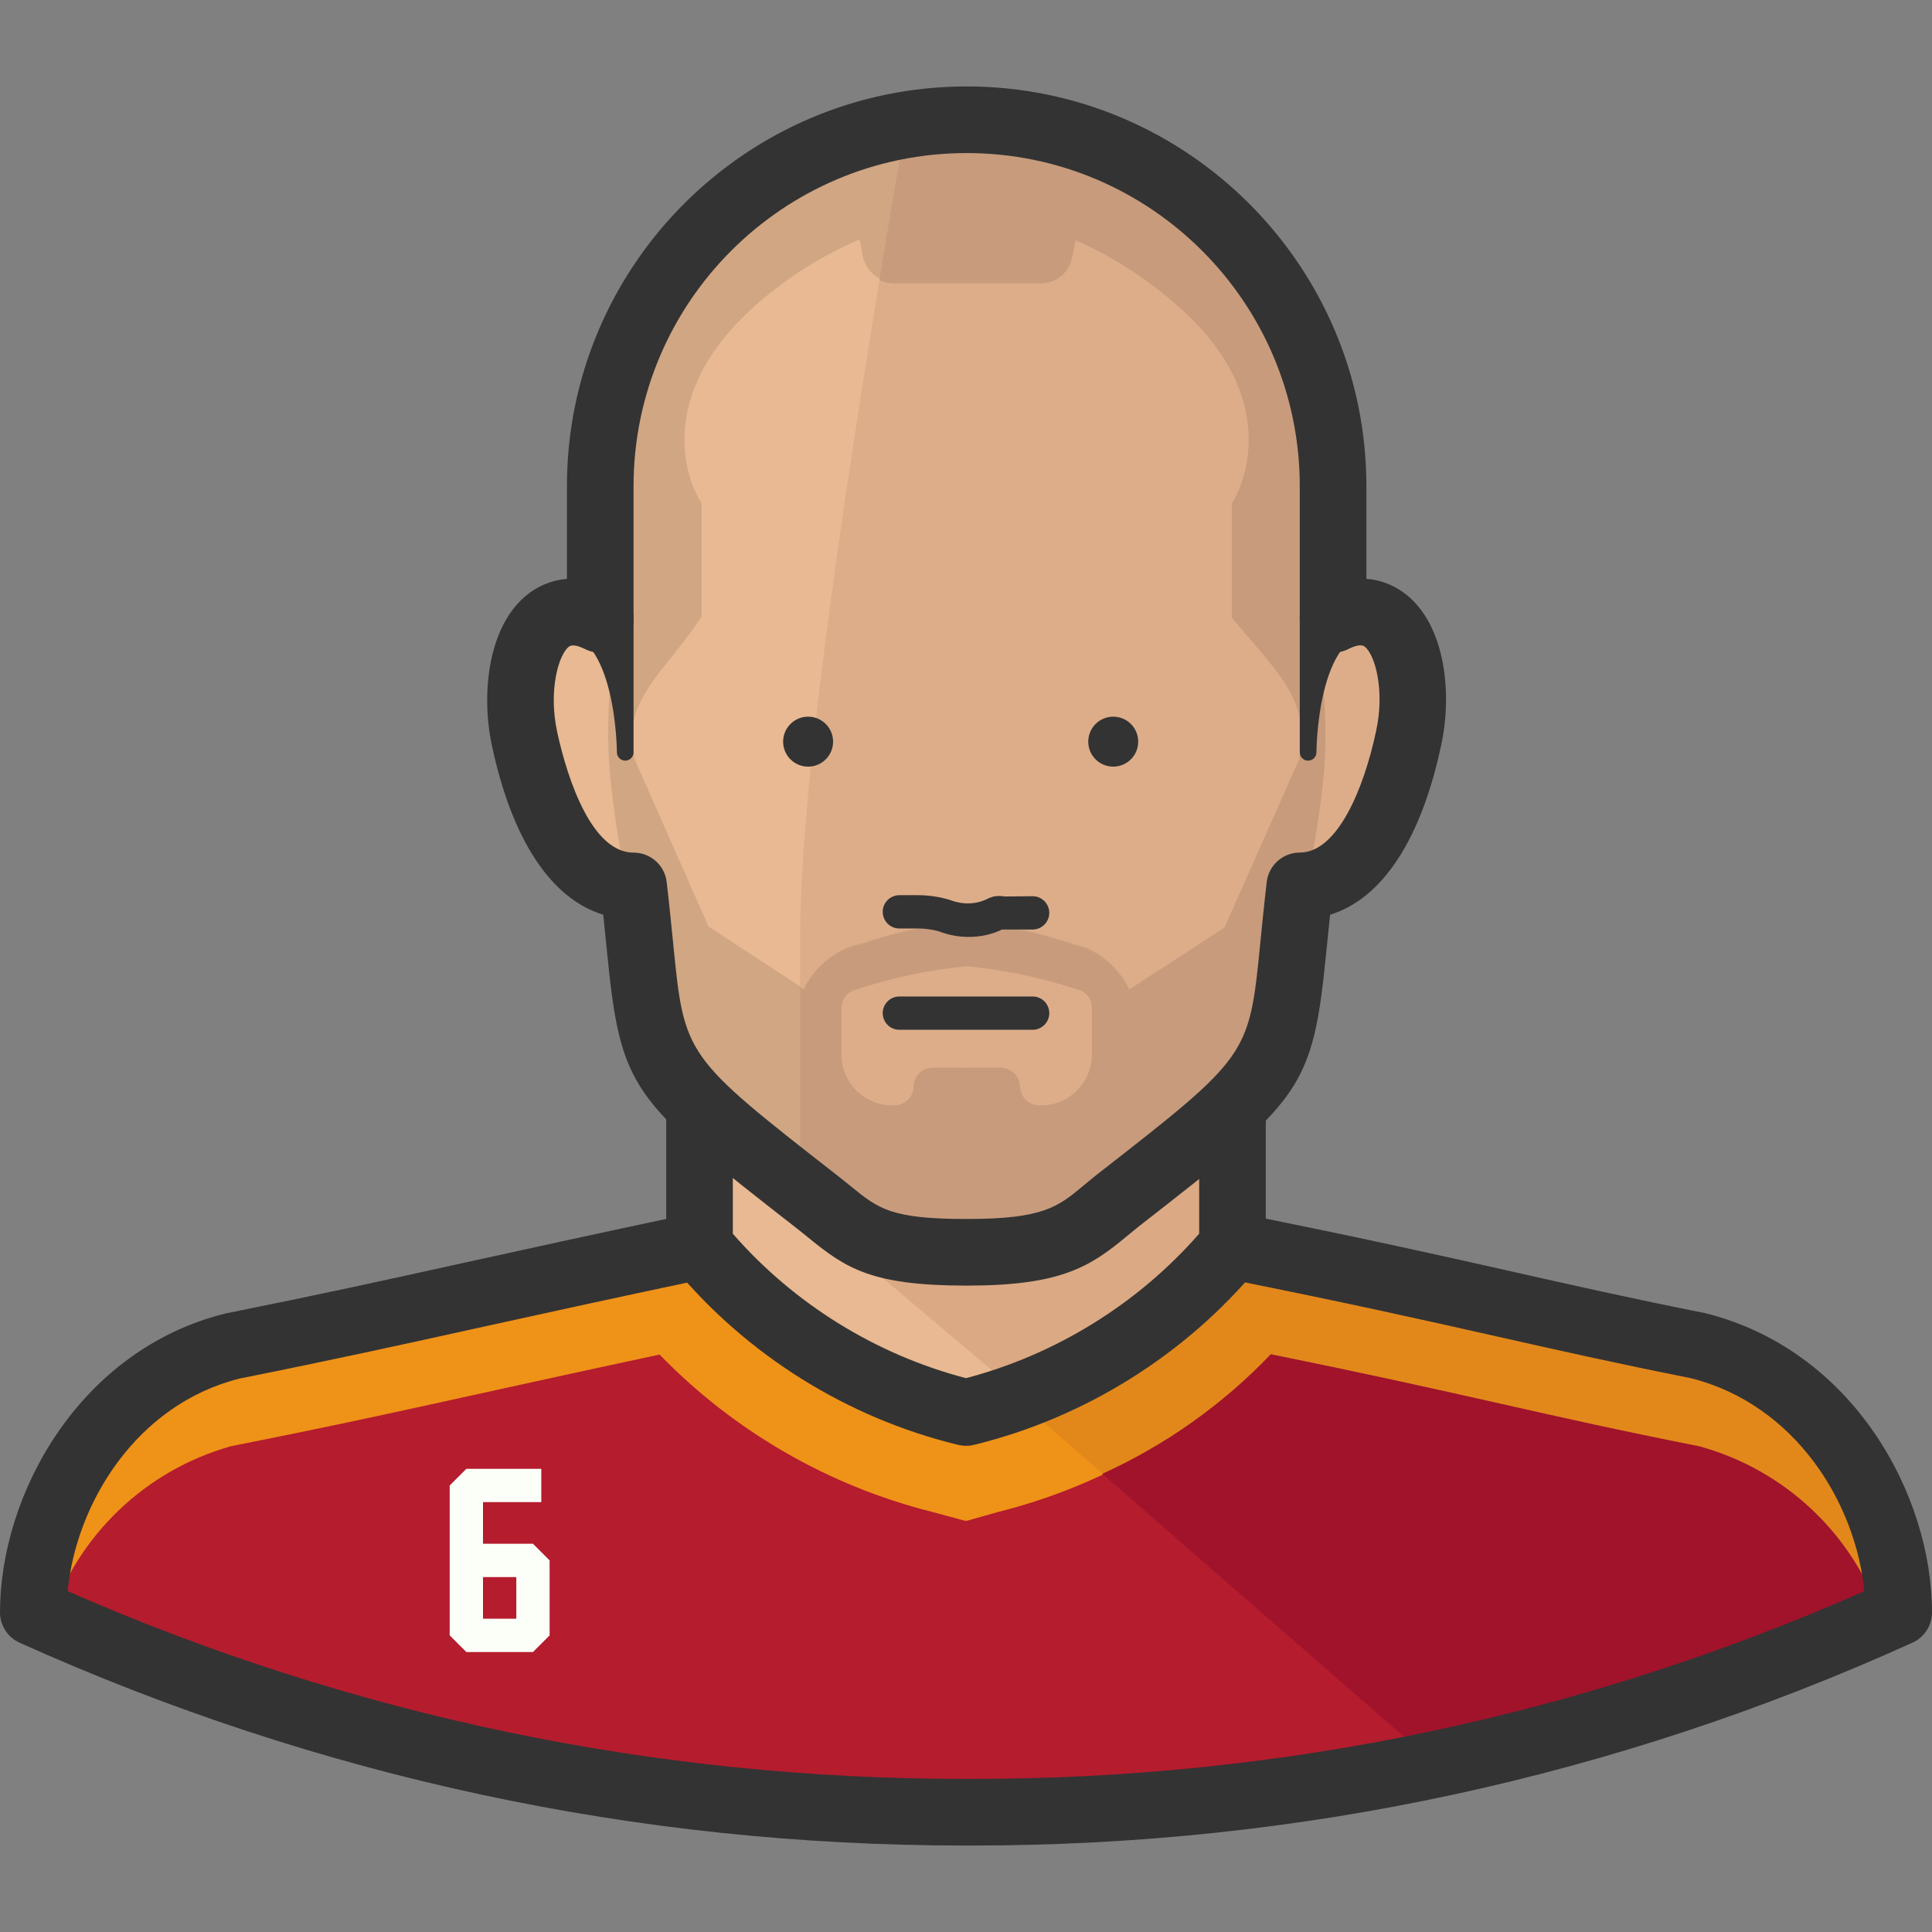 <?xml version="1.0" encoding="iso-8859-1"?>
<!-- Generator: Adobe Illustrator 19.0.0, SVG Export Plug-In . SVG Version: 6.00 Build 0)  -->
<svg version="1.1" id="Capa_1" xmlns="http://www.w3.org/2000/svg" xmlns:xlink="http://www.w3.org/1999/xlink" x="0px" y="0px"
	 viewBox="0 0 512 512" style="enable-background:new 0 0 512 512;" xml:space="preserve">
<rect x="0" y="0" width="512" height="512" fill="#808080" stroke="none"/>
<path style="fill:#EF9218;" d="M450.207,356.591c-44.138-8.828-63.382-14.477-123.586-26.483H185.379
	c-60.204,12.712-79.448,17.655-123.586,26.483c-35.31,8.828-52.966,44.138-52.966,70.621C86.537,462.178,170.787,480.23,256,480.177
	c85.23,0.247,169.525-17.814,247.172-52.966C503.084,400.817,485.517,365.507,450.207,356.591z"/>
<path style="fill:#B51C2E;" d="M450.207,383.25c-41.578-8.21-61.087-13.771-113.434-24.364
	c-19.703,20.383-44.712,34.842-72.21,41.754l-8.828,2.383l-8.828-2.383c-27.436-6.93-52.409-21.363-72.121-41.666
	c-52.436,11.211-71.945,16.066-113.523,24.276c-22.652,6.347-40.66,23.561-48.022,45.903
	C89.706,462.954,172.403,480.362,256,480.265c83.606,0.265,166.329-17.126,242.759-51.023
	C491.317,406.732,473.088,389.456,450.207,383.25z"/>
<path style="fill:#EF9218;" d="M264.563,400.64c31.347-7.848,59.348-25.547,79.89-50.494l10.24-12.712
	c-9.887-2.207-21.274-4.502-35.31-7.239H192.353l-34.869,7.415l10.063,12.535c20.498,25,48.516,42.708,79.89,50.494l8.828,2.383
	L264.563,400.64z"/>
<path style="fill:#E8B992;" d="M185.379,277.231v52.966c18.158,21.954,42.929,37.438,70.621,44.138
	c27.674-6.735,52.436-22.21,70.621-44.138v-52.966H185.379L185.379,277.231z"/>
<path style="fill:#DBA983;" d="M185.379,297.623l85.098,71.945c21.981-7.698,41.41-21.327,56.143-39.371v-52.966H185.379V297.623z"
	/>
<path style="fill:#E2881B;" d="M450.207,356.591c-44.138-8.828-63.382-14.477-123.586-26.483
	c-15.113,18.556-35.204,32.424-57.909,39.989L380.381,467.2c42.222-8.934,83.385-22.307,122.792-39.901
	C503.084,400.817,485.517,365.507,450.207,356.591z"/>
<path style="fill:#A0132B;" d="M450.207,383.25c-41.578-8.21-61.087-13.771-113.434-24.364
	c-12.721,13.321-27.886,24.082-44.668,31.691l88.276,76.888c40.642-8.73,80.305-21.53,118.378-38.223
	C491.317,406.732,473.088,389.456,450.207,383.25z"/>
<g>
	<path style="fill:#333333;" d="M256,383.153c-0.697,0-1.395-0.088-2.074-0.247c-29.352-7.097-56.108-23.817-75.343-47.086
		c-1.315-1.589-2.03-3.575-2.03-5.632v-52.966c0-4.882,3.955-8.828,8.828-8.828h141.241c4.882,0,8.828,3.946,8.828,8.828v52.966
		c0,2.057-0.715,4.052-2.03,5.641c-19.253,23.225-46.009,39.936-75.326,47.078C257.404,383.074,256.706,383.153,256,383.153z
		 M194.207,326.948c16.181,18.573,37.95,32.062,61.793,38.276c23.826-6.25,45.603-19.738,61.793-38.285V286.05H194.207V326.948z"/>
	<path style="fill:#333333;" d="M257.792,489.084c-0.75,0-1.501,0.018-2.26,0c-86.863,0-171.087-18.079-250.324-53.742
		C2.039,433.912,0,430.769,0,427.291c0-31.153,20.904-69.5,59.648-79.183c25.106-5.032,41.693-8.686,62.694-13.321
		c16.225-3.566,34.772-7.654,61.21-13.241l8.642-1.827l3.646,17.276l-8.642,1.827c-26.368,5.57-44.871,9.649-61.06,13.206
		c-21.098,4.652-37.756,8.316-62.614,13.294c-27.418,6.859-43.352,33.086-45.594,56.355c75.343,33.015,155.26,49.752,237.63,49.752
		c0.706-0.009,1.457,0,2.198,0c81.964,0,161.421-16.728,236.306-49.743c-2.242-23.27-18.211-49.496-46.001-56.461
		c-19.941-3.972-35.116-7.389-51.174-11.008c-19.421-4.37-39.521-8.898-71.998-15.378l-8.66-1.721l3.46-17.32l8.651,1.73
		c32.706,6.515,53.813,11.273,72.43,15.466c15.96,3.593,31.029,6.991,51.165,11.017C491.096,357.791,512,396.138,512,427.291
		c0,3.469-2.022,6.612-5.191,8.042C428.023,471.005,344.249,489.084,257.792,489.084z"/>
</g>
<path style="fill:#E8B992;" d="M344.452,234.77c-5.826,49.964,0.971,45.021-48.287,83.421c-8.033,9.975-19.421,13.683-39.989,13.683
	s-31.956-3.708-39.901-13.683c-49.17-38.4-42.372-33.457-48.199-83.421c-17.655,0-21.274-23.834-24.541-39.283
	c-3.708-17.655-1.766-40.077,15.713-31.338v-35.31c0-33.103,36.105-73.092,66.825-83.686c9.763-3.213,20.003-4.767,30.279-4.59
	c10.364-0.194,20.692,1.359,30.543,4.59c30.632,10.593,66.825,50.582,66.825,83.686v35.31c17.655-8.828,19.421,13.859,15.625,31.338
	C365.639,210.936,361.931,234.77,344.452,234.77z"/>
<path style="fill:#DDAD8A;" d="M353.28,164.149v-35.31c0-33.103-36.193-73.092-66.825-83.686c-9.763-3.204-20.003-4.758-30.279-4.59
	c-5.914,0.018-11.811,0.486-17.655,1.412c-13.241,76.888-26.483,163.928-26.483,206.301v66.737l4.061,3.178
	c8.121,9.975,19.509,13.683,40.077,13.683s31.956-3.708,39.989-13.683c49.258-38.4,42.461-33.457,48.287-83.421
	c17.655,0,21.186-23.834,24.452-39.283C372.701,178.009,370.67,155.41,353.28,164.149z"/>
<path style="fill:#D1A683;" d="M344.452,234.77h1.677c8.828-43.255,3.266-44.138,4.679-67.354l2.472-39.018
	c0-33.103-36.281-72.916-66.825-83.421c-9.763-3.204-20.003-4.758-30.279-4.59c-10.275-0.177-20.515,1.377-30.279,4.59
	c-30.632,10.505-66.648,50.317-66.825,83.421l2.383,38.665c1.501,23.393-3.796,24.099,4.679,67.354h1.766
	c5.826,49.964-0.971,45.021,48.199,83.421c8.121,9.975,19.509,13.683,40.077,13.683v-48.552h-8.828
	c-2.781-0.097-5.111,2.074-5.208,4.855c0,0.026,0,0.062,0,0.088c-0.044,2.825-2.375,5.085-5.208,5.032c-0.026,0-0.062,0-0.088,0
	c-7.459,0.194-13.665-5.685-13.859-13.144v-0.009v-12.8c0.062-2.286,1.66-4.246,3.884-4.767c9.507-3.143,19.341-5.217,29.308-6.179
	l0,0c10.002,0.962,19.862,3.028,29.396,6.179c2.207,0.53,3.778,2.498,3.796,4.767v12.8c-0.194,7.459-6.391,13.347-13.85,13.153
	h-0.009c-2.825,0.053-5.155-2.207-5.208-5.032l0,0c-0.097-2.825-2.463-5.041-5.288-4.943c0,0,0,0-0.009,0h-8.828v48.905
	c20.568,0,31.956-3.708,39.989-13.683C345.423,279.791,338.626,284.734,344.452,234.77z M299.343,262.047
	c-2.375-4.855-6.374-8.73-11.299-10.946l-10.593-3.178c-6.912-2.048-14.071-3.151-21.275-3.266l0,0
	c-7.203,0.115-14.362,1.218-21.274,3.266l-10.505,3.178c-4.97,2.189-9.004,6.065-11.388,10.946l-25.247-16.508l-19.509-44.138
	c-3.972-15.713,7.768-22.863,17.655-37.959v-30.19c-3.266-4.59-13.683-27.983,15.007-52.966
	c8.051-6.974,17.134-12.659,26.924-16.861l0.883,4.767c0.936,3.814,4.281,6.55,8.21,6.709h39.194
	c3.972,0.026,7.398-2.798,8.121-6.709l0.971-4.767c9.613,4.281,18.538,9.966,26.483,16.861
	c28.601,24.629,18.185,48.022,15.007,52.966v30.455c12.888,15.095,21.274,22.246,17.655,37.959l-19.597,44.138L299.343,262.047z"/>
<path style="fill:#C79B7C;" d="M296.165,318.191c49.258-38.4,42.461-33.457,48.287-83.421h1.677
	c8.828-43.255,3.266-44.138,4.679-67.354l2.472-39.018c0-33.103-36.281-72.916-66.825-83.421c-9.763-3.204-20.003-4.758-30.279-4.59
	c-5.914,0.018-11.811,0.486-17.655,1.412c-1.854,10.681-3.708,21.539-5.473,32.397c1.13,0.547,2.366,0.847,3.619,0.883h39.194
	c3.972,0.026,7.398-2.798,8.121-6.709l0.971-4.767c9.613,4.281,18.538,9.966,26.483,16.861
	c28.601,24.629,18.185,48.022,15.007,52.966v30.279c12.623,15.095,21.274,22.246,17.655,37.959l-19.597,44.138l-25.247,16.508
	c-2.375-4.855-6.374-8.73-11.299-10.946l-10.593-3.178c-6.912-2.048-14.071-3.151-21.274-3.266l0,0
	c-7.203,0.115-14.362,1.218-21.274,3.266l-10.505,3.178c-4.97,2.189-9.004,6.065-11.388,10.946l-0.883-0.618v53.583l4.061,3.178
	c8.121,9.975,19.509,13.683,40.077,13.683v-49.17h-8.828c-2.781-0.097-5.111,2.074-5.208,4.855c0,0.026,0,0.062,0,0.088
	c-0.044,2.825-2.375,5.085-5.208,5.032c-0.026,0-0.062,0-0.088,0c-7.459,0.194-13.665-5.685-13.859-13.144v-0.009v-12.8
	c0.062-2.286,1.66-4.246,3.884-4.767c9.507-3.143,19.341-5.217,29.308-6.179l0,0c10.002,0.962,19.862,3.028,29.396,6.179
	c2.207,0.53,3.778,2.498,3.796,4.767v12.8c-0.194,7.459-6.391,13.347-13.85,13.153h-0.009c-2.825,0.053-5.155-2.207-5.208-5.032l0,0
	c-0.097-2.825-2.463-5.041-5.288-4.943c0,0,0,0-0.009,0h-8.828v48.905C276.745,331.874,288.132,328.166,296.165,318.191z"/>
<polygon style="fill:#DDAD8A;" points="256.265,331.874 256.177,331.874 256.177,331.874 "/>
<g>
	<circle style="fill:#333333;" cx="295.018" cy="196.547" r="6.621"/>
	<circle style="fill:#333333;" cx="214.157" cy="196.547" r="6.621"/>
	<path style="fill:#333333;" d="M256.733,248.294c-2.622,0-5.332-0.477-7.901-1.474c-1.58-0.468-3.558-0.759-5.544-0.759h-4.943
		c-2.436,0-4.414-1.977-4.414-4.414c0-2.436,1.977-4.414,4.414-4.414h4.943c2.86,0,5.694,0.424,8.43,1.254
		c3.593,1.395,7.239,1.183,10.328-0.468l1.271-0.441c1.015-0.177,2.022-0.177,3.01,0l7.327-0.071c2.436,0,4.414,1.977,4.414,4.414
		c0,2.436-1.977,4.414-4.414,4.414h-8.121C262.956,247.605,259.893,248.294,256.733,248.294z"/>
	<path style="fill:#333333;" d="M273.655,272.905h-35.31c-2.436,0-4.414-1.977-4.414-4.414c0-2.436,1.977-4.414,4.414-4.414h35.31
		c2.436,0,4.414,1.977,4.414,4.414C278.069,270.928,276.092,272.905,273.655,272.905z"/>
</g>
<path style="fill:#FBFFF8;" d="M141.241,437.805h-17.655l-4.414-4.414v-39.724l4.414-4.414h19.862v8.828H128v11.034h13.241
	l4.414,4.414v19.862L141.241,437.805z M128,428.977h8.828v-11.034H128V428.977z"/>
<g>
	<path style="fill:#333333;" d="M256.177,340.701c-25.123,0-31.956-4.564-41.86-12.632c-1.121-0.918-2.304-1.88-3.619-2.895
		c-43.582-34.03-46.177-36.069-49.894-73.516c-0.282-2.825-0.583-5.897-0.936-9.242c-13.886-4.255-24.241-19.906-29.564-45.109
		c-2.825-13.453-1.006-31.682,9.666-39.91c2.11-1.633,5.579-3.61,10.275-3.981v-24.576c0-58.412,47.519-105.931,105.931-105.931
		s105.931,47.519,105.931,105.931v24.558c4.74,0.362,8.245,2.366,10.364,4.017c10.673,8.289,12.394,26.518,9.481,39.945
		c-5.323,25.15-15.634,40.783-29.466,45.056c-0.353,3.337-0.653,6.4-0.936,9.216c-3.708,37.473-6.321,39.503-49.947,73.534
		c-1.024,0.812-2.03,1.66-3.001,2.454C288.83,335.758,281.097,340.701,256.177,340.701z M151.896,171.044
		c-0.468,0-0.847,0.106-1.13,0.335c-2.825,2.18-5.394,11.714-3.169,22.298c1.598,7.565,7.786,32.274,20.312,32.274
		c4.476,0,8.254,3.354,8.766,7.804c0.724,6.153,1.245,11.485,1.713,16.172c2.966,29.926,2.966,29.926,43.158,61.316
		c1.404,1.086,2.701,2.136,3.937,3.143c7.309,5.95,10.637,8.66,30.711,8.66c20.321,0,24.161-3.187,31.108-8.995
		c1.068-0.892,2.18-1.81,3.381-2.763c40.342-31.453,40.342-31.453,43.308-61.396c0.468-4.679,0.989-10.002,1.704-16.146
		c0.521-4.449,4.281-7.804,8.766-7.804c9.887,0,16.931-16.675,20.233-32.282c2.304-10.593-0.221-20.118-3.046-22.307
		c-0.794-0.618-2.277-0.38-4.414,0.697c-2.754,1.351-5.994,1.227-8.589-0.388c-2.604-1.607-4.193-4.449-4.193-7.512v-35.31
		c0-48.675-39.592-88.276-88.276-88.276s-88.276,39.601-88.276,88.276v35.31c0,3.063-1.589,5.897-4.184,7.512
		c-2.604,1.607-5.862,1.748-8.589,0.388C153.785,171.37,152.708,171.044,151.896,171.044z"/>
	<path style="fill:#333333;" d="M148.039,165.12c17.655,0,17.655,34.251,17.655,34.251v-36.458"/>
	<path style="fill:#333333;" d="M165.694,201.578c-1.218,0-2.207-0.989-2.207-2.207l0,0c0-0.318-0.194-32.044-15.448-32.044v-4.414
		c7.83,0,12.57,5.561,15.448,12.341v-12.341h4.414v36.458c0,0.009,0,0.026,0,0.035c-0.009,0,0,0.018,0,0.035c0,0,0,0.009,0,0.018
		c0,0.018,0,0.035,0,0.053v0.009l0,0l0,0c-0.009,0.088-0.018,0.185-0.035,0.265l0,0l0,0l0,0c0,0.009,0,0.018,0,0.026l0,0v0.009l0,0
		l0,0l0,0l0,0C167.618,200.846,166.744,201.578,165.694,201.578z"/>
	<path style="fill:#333333;" d="M364.314,165.12c-17.655,0-17.655,34.251-17.655,34.251v-36.458"/>
	<path style="fill:#333333;" d="M346.659,201.578c-1.218,0-2.207-0.989-2.207-2.207v-36.458h4.414v12.341
		c2.869-6.788,7.618-12.341,15.448-12.341v4.414c-15.272,0-15.448,31.726-15.448,32.044
		C348.866,200.59,347.869,201.578,346.659,201.578z"/>
</g>
<g>
</g>
<g>
</g>
<g>
</g>
<g>
</g>
<g>
</g>
<g>
</g>
<g>
</g>
<g>
</g>
<g>
</g>
<g>
</g>
<g>
</g>
<g>
</g>
<g>
</g>
<g>
</g>
<g>
</g>
</svg>
